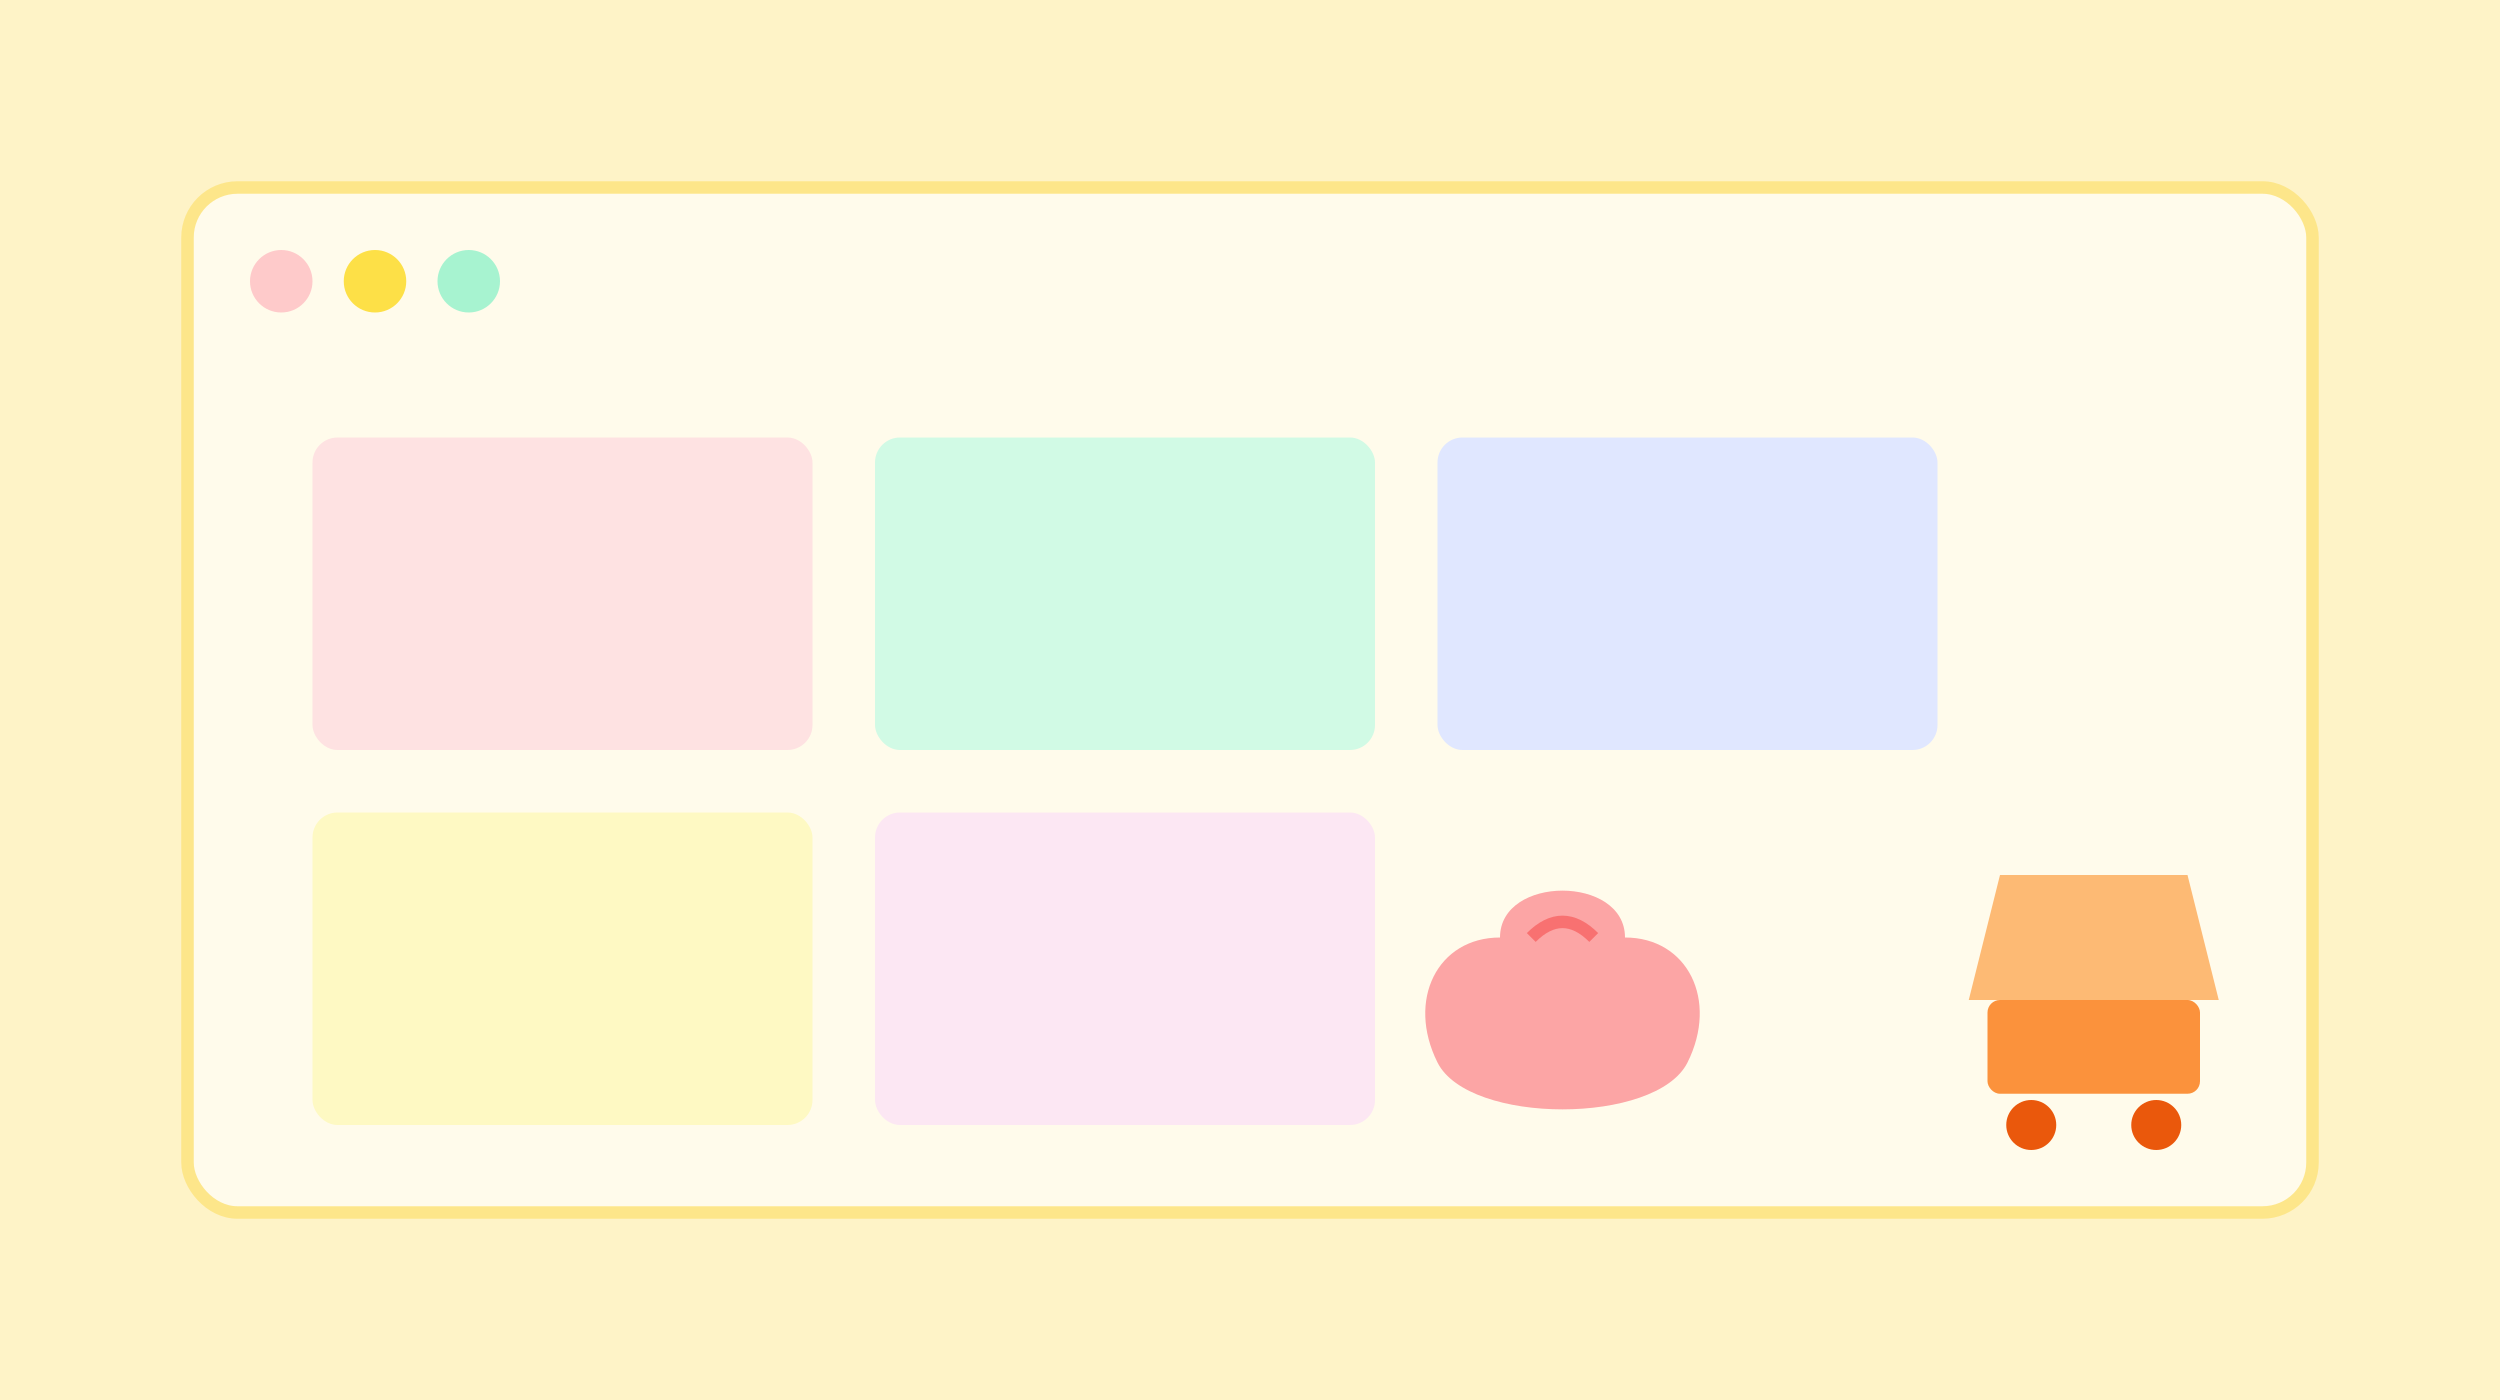 <svg width="400" height="224" viewBox="0 0 400 224" fill="none" xmlns="http://www.w3.org/2000/svg">
<rect width="400" height="224" fill="#FEF3C7"/>
<!-- Browser Window -->
<rect x="30" y="30" width="340" height="164" rx="8" fill="#FFFBEB" stroke="#FDE68A" stroke-width="2"/>
<circle cx="45" cy="45" r="5" fill="#FECACA"/>
<circle cx="60" cy="45" r="5" fill="#FDE047"/>
<circle cx="75" cy="45" r="5" fill="#A7F3D0"/>
<!-- Product Grid -->
<rect x="50" y="70" width="80" height="50" rx="4" fill="#FEE2E2"/>
<rect x="140" y="70" width="80" height="50" rx="4" fill="#D1FAE5"/>
<rect x="230" y="70" width="80" height="50" rx="4" fill="#E0E7FF"/>
<rect x="50" y="130" width="80" height="50" rx="4" fill="#FEF9C3"/>
<rect x="140" y="130" width="80" height="50" rx="4" fill="#FCE7F3"/>
<!-- Shopping Cart Icon -->
<path d="M320 140 L315 160 H355 L350 140 Z" fill="#FDBA74"/>
<rect x="318" y="160" width="34" height="15" rx="2" fill="#FB923C"/>
<circle cx="325" cy="180" r="4" fill="#EA580C"/>
<circle cx="345" cy="180" r="4" fill="#EA580C"/>
<!-- Craft Icon (e.g., pottery) -->
<path d="M240 150 C 240 140, 260 140, 260 150 C 270 150, 275 160, 270 170 C 265 180, 235 180, 230 170 C 225 160, 230 150, 240 150 Z" fill="#FCA5A5"/>
<path d="M245 150 Q 250 145, 255 150" stroke="#F87171" stroke-width="2" fill="none"/>
</svg>

